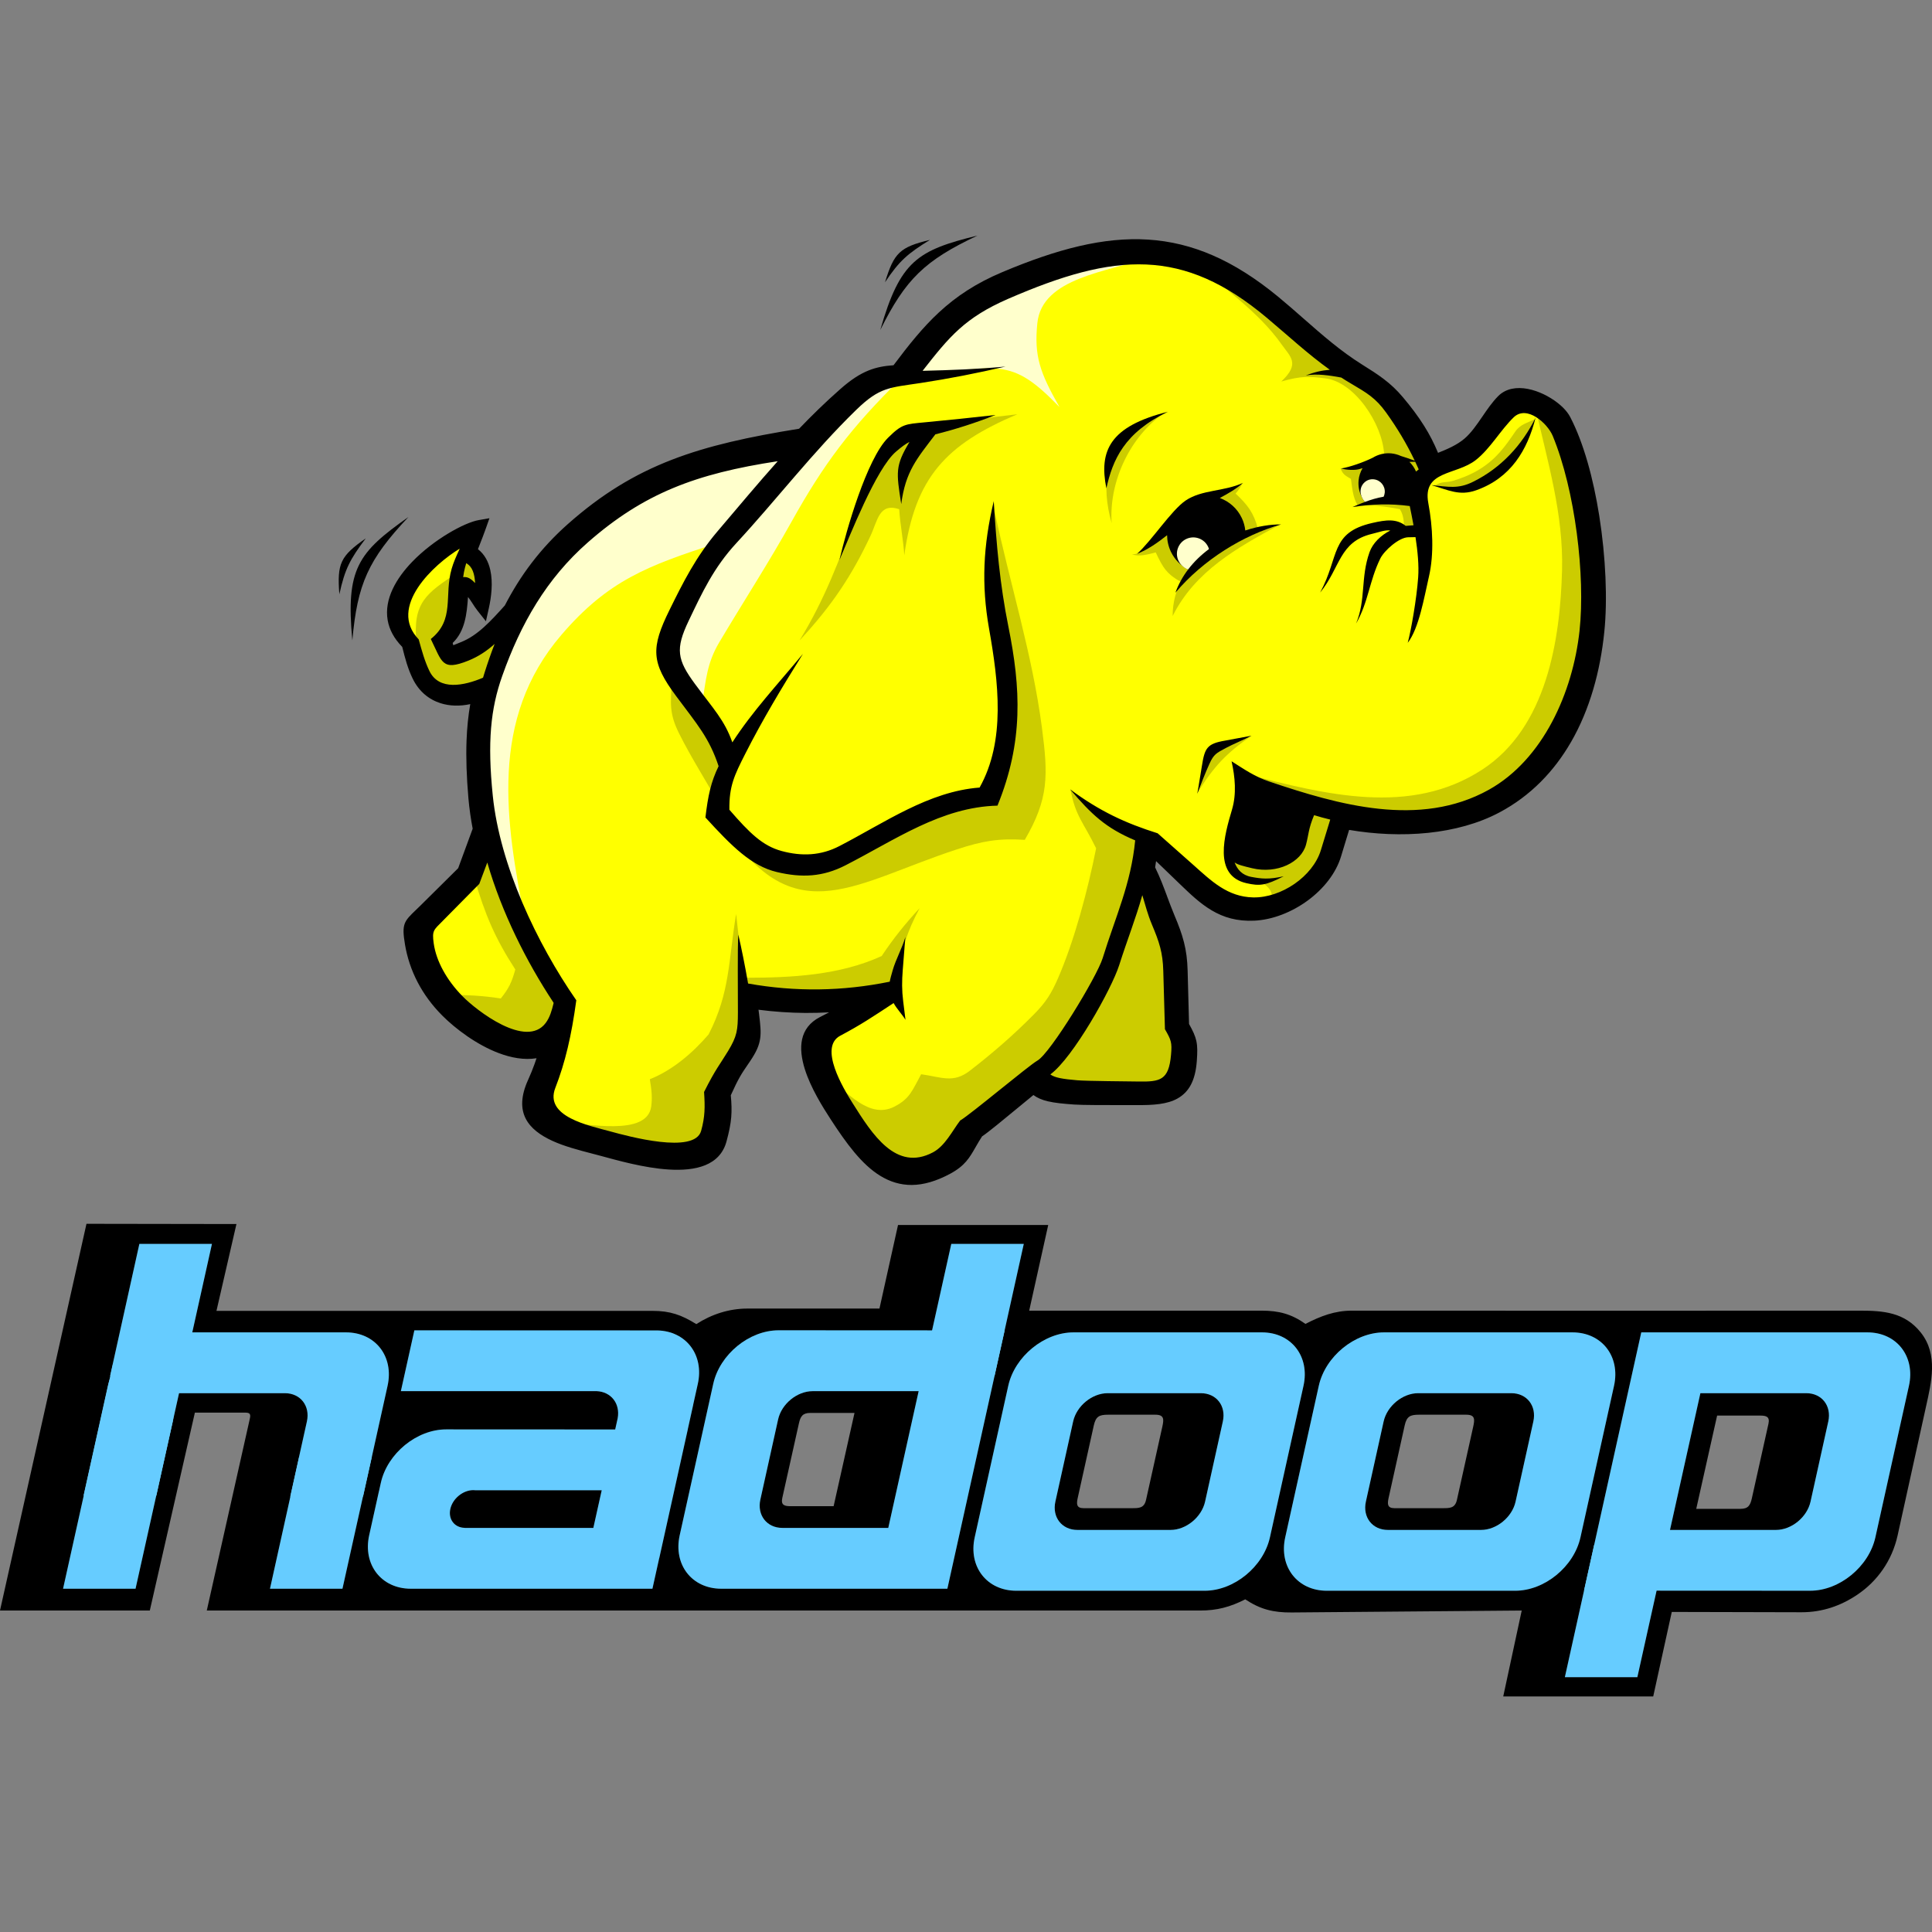 <?xml version="1.0" encoding="utf-8"?>
<!-- Generator: Adobe Illustrator 15.1.0, SVG Export Plug-In . SVG Version: 6.00 Build 0)  -->
<!DOCTYPE svg PUBLIC "-//W3C//DTD SVG 1.1//EN" "http://www.w3.org/Graphics/SVG/1.1/DTD/svg11.dtd">
<svg version="1.1" id="Layer_1" xmlns="http://www.w3.org/2000/svg" xmlns:xlink="http://www.w3.org/1999/xlink" x="0px" y="0px"
	 width="100px" height="100px" viewBox="0 0 100 100" enable-background="new 0 0 100 100" xml:space="preserve">
<rect x="0" y="0" width="100" height="100" fill="#808080" stroke="none"/>
<g>
	<g>
		<path fill="#FFFF00" d="M41.703,23.026l-4.361,0.708l-3.979,1.745l-3.379,2.125l-3.216,3.925l-1.817,1.925l-1.757,0.647
			l-0.465-1.136l0.812-1.173l0.183-1.653l0.544,0.021l0.595,0.543l-0.16-1.686l-0.659-0.442l0.02-0.642l-1.562,0.884l-1.414,1.668
			l-0.295,1.49l0.604,1.194l0.564,2.028l1.147,0.543l1.207-0.06l1.144-0.664l-0.763,3.87l0.763,4.306l-0.84,1.989l-2.751,2.964
			l0.489,1.771l1.304,2.053l2.458,1.729l1.304,0.18l1.449,0.049l-0.904,3.711l3.325,1.363l4.143,0.545l1.417-0.926l0.109-2.508
			l1.581-2.617l0.109-2.07l3.815,0.271l3.543-0.326l-3.543,2.125l0.6,2.562l2.234,3.488l2.181,0.928l1.745-0.709l0.708-1.418
			l3.652-2.779l0.709,0.6l5.724,0.217l1.145-0.926l0.109-1.635l-0.381-0.709L60.618,48.7l-1.907-3.815l0.326-1.69l1.146,0.6
			l3.216,2.998l1.58,0.109l1.745-0.708l1.744-1.309l0.872-2.835l5.124,0.327l3.107-1.199l2.507-2.344l1.8-3.38l0.436-3.979
			l-0.382-4.634l-0.981-4.143l-0.98-1.309l-1.362-0.436l-2.399,2.616l-2.18,0.763l-1.908-3.161l-1.908-1.744l-1.036-0.654
			l-4.143-3.435l-3.324-1.799l-3.325-0.272l-3.87,0.654l-3.38,1.254l-2.344,1.907l-1.853,2.235l-1.908,0.545L41.703,23.026"/>
		<path fill="#FFFFCC" d="M29.056,32.864c-3.735,4.356-2.905,9.641-1.87,14.817c-0.553-1.396-1.105-2.792-1.658-4.188
			c-0.204-1.279-0.407-2.56-0.611-3.839c0.059-1.309,0.116-2.617,0.175-3.926c0.523-1.25,1.047-2.501,1.57-3.752
			c0.785-1.163,1.57-2.326,2.355-3.489c1.221-1.018,2.443-2.036,3.664-3.054c1.338-0.553,2.676-1.104,4.013-1.657
			c1.57-0.203,3.141-0.407,4.711-0.61c-1.455,1.657-2.908,3.314-4.362,4.973C33.541,29.275,31.476,30.04,29.056,32.864"/>
		<path fill="#FFFFCC" d="M46.641,19.589c-2.597,2.533-4.016,4.444-5.668,7.41c-1.182,2.122-2.508,4.166-3.751,6.259
			c-0.628,1.06-0.688,1.947-0.876,3.169c-0.61-0.728-1.221-1.454-1.832-2.182c0.291-0.872,0.582-1.745,0.873-2.617
			c0.989-1.773,1.978-3.548,2.966-5.321c2.094-2.065,4.188-4.13,6.281-6.194C45.303,19.938,45.972,19.764,46.641,19.589"/>
		<path fill="#FFFFCC" d="M59.465,13.308c-2.08,0.779-5.534,1.036-5.773,3.424c-0.17,1.695,0.128,2.547,1.149,4.341
			c-2.523-2.612-3.147-2.208-8.026-1.396c0.698-0.988,1.396-1.978,2.094-2.966c1.221-0.757,2.443-1.513,3.665-2.269
			c1.57-0.349,3.141-0.698,4.711-1.047C58.011,13.366,58.738,13.337,59.465,13.308"/>
		<path fill="#CCCC00" d="M65.204,45.598c0.692,0.428,0.678,0.737,0.562,1.03c0.547-0.219,1.093-0.438,1.639-0.655
			c0.354-0.476,0.708-0.95,1.062-1.426c0.263-0.677,0.525-1.354,0.788-2.031c-0.335-0.252-0.671-0.504-1.007-0.757
			c-1.467,0.188-2.934,0.375-4.4,0.562c-0.109,0.297-0.219,0.593-0.328,0.89c0.031,0.422,0.062,0.843,0.094,1.265
			c0.141,0.249,0.281,0.499,0.422,0.749c0.219,0.108,0.437,0.218,0.655,0.327C64.861,45.567,65.033,45.583,65.204,45.598"/>
		<path fill="#CCCC00" d="M64.795,38.072c-2.206,0.637-2.189,0.812-2.84,3.001C62.814,39.693,63.451,38.997,64.795,38.072"/>
		<path fill="#CCCC00" d="M79.462,21.696c-0.393,0.181-0.774,0.269-1.02,0.627c-0.527,0.771-0.979,1.422-1.853,1.963
			c-0.439,0.273-0.894,0.45-1.359,0.596c-0.387,0.12-0.619,0.013-0.948,0.249c0.195,0.034,0.391,0.068,0.586,0.103h1.291
			c0.53-0.327,1.062-0.655,1.592-0.982c0.312-0.328,0.624-0.656,0.937-0.983C78.945,22.744,79.204,22.219,79.462,21.696"/>
		<path fill="#CCCC00" d="M44.324,26.59c-0.868,2.375-1.626,4.411-2.94,6.561c1.684-1.814,2.705-3.357,3.67-5.409
			c0.375-0.798,0.445-1.732,1.489-1.385c0.047,0.796,0.215,1.592,0.262,2.388c0.564-4.044,2.154-5.734,5.852-7.304
			c-1.045,0.125-2.091,0.25-3.136,0.375c-0.983,0.218-1.966,0.437-2.95,0.655c-0.484,0.702-0.968,1.404-1.451,2.106
			C44.854,25.249,44.589,25.919,44.324,26.59"/>
		<path fill="#CCCC00" d="M51.487,26.498c0.797,3.752,1.945,7.354,2.443,11.166c0.324,2.478,0.359,3.668-0.887,5.806
			c-1.362-0.089-2.208,0.064-3.525,0.497c-5.245,1.719-8.254,4.248-11.788-0.847c1.128,0.531,2.257,1.063,3.385,1.595
			c0.804-0.157,1.608-0.315,2.413-0.475c1.42-0.826,2.84-1.653,4.26-2.48c1.108-0.219,2.216-0.438,3.324-0.655
			c0.359-1.498,0.719-2.996,1.077-4.494c-0.266-1.982-0.531-3.964-0.796-5.946c-0.031-0.937-0.062-1.872-0.094-2.809
			C51.362,27.402,51.425,26.95,51.487,26.498"/>
		<path fill="#CCCC00" d="M60.522,49.718c-0.44,3.049,1.015,4.688,0.412,5.53c-0.171,0.238-0.401,0.654-0.66,0.77
			c-0.922,0.406-2.189-0.078-2.28,0.16h-3.042c-0.406-0.172-0.812-0.342-1.218-0.514c0.624-0.734,1.248-1.467,1.872-2.201
			c0.609-1.326,1.218-2.652,1.826-3.979c0.391-1.342,0.78-2.685,1.17-4.026h0.609C59.648,46.877,60.086,48.297,60.522,49.718"/>
		<path fill="#CCCC00" d="M55.408,40.854c0.247,1.385,0.677,1.714,1.327,3.054c-0.434,2.187-1.13,4.786-1.968,6.715
			c-0.353,0.813-0.638,1.262-1.262,1.891c-1.052,1.062-2.115,1.986-3.308,2.908c-0.859,0.662-1.458,0.33-2.518,0.18
			c-0.451,0.816-0.575,1.27-1.404,1.686c-1.275,0.637-2.417-0.736-3.418-1.545c0.723,1.129,1.446,2.258,2.168,3.387
			c0.5,0.467,0.999,0.936,1.498,1.404c0.421,0.061,0.843,0.125,1.264,0.188c0.562-0.344,1.124-0.688,1.686-1.031
			c0.296-0.561,0.593-1.123,0.889-1.686c0.624-0.467,1.249-0.936,1.873-1.404c0.765-0.654,1.529-1.311,2.294-1.967
			c0.483-0.686,0.968-1.373,1.451-2.059c0.437-0.812,0.874-1.624,1.311-2.435c0.562-1.686,1.124-3.37,1.686-5.056
			c0.047-0.64,0.094-1.28,0.141-1.92c-0.702-0.312-1.404-0.624-2.107-0.937C56.496,41.744,55.923,41.338,55.408,40.854"/>
		<path fill="#CCCC00" d="M38.613,50.608c2.363,0,4.858-0.132,7.022-1.124c0.612-0.919,1.217-1.669,1.966-2.48
			c-0.682,1.287-0.896,2.016-1.077,3.464c-0.234,0.344-0.468,0.687-0.702,1.031c-1.779,0.045-3.558,0.092-5.337,0.139
			c-0.578-0.062-1.155-0.125-1.732-0.188c-0.062-0.062-0.125-0.125-0.187-0.186C38.582,51.045,38.597,50.826,38.613,50.608"/>
		<path fill="#CCCC00" d="M38.285,48.969c-0.061-0.554-0.122-1.108-0.183-1.663c-0.404,2.431-0.307,4.059-1.425,6.235
			c-0.835,0.969-1.864,1.85-3.042,2.32c0.1,0.598,0.129,0.971,0.072,1.408c-0.208,1.574-3.356,0.879-4.651,0.814
			c2.078,0.535,4.156,1.07,6.233,1.605c0.468-0.188,0.936-0.375,1.405-0.561c0.156-0.906,0.312-1.811,0.468-2.717
			c0.437-0.811,0.874-1.623,1.311-2.434c0.078-0.5,0.156-0.998,0.234-1.498C38.566,51.311,38.425,50.139,38.285,48.969"/>
		<path fill="#CCCC00" d="M34.773,35.251c-0.065,1.182-0.141,1.675,0.379,2.718c0.663,1.326,1.476,2.573,2.196,3.884
			c0.078-0.874,0.156-1.748,0.234-2.622C36.646,37.905,35.71,36.579,34.773,35.251"/>
		<path fill="#CCCC00" d="M25.164,44.177c-0.203,0.432-0.405,0.862-0.608,1.294c0.558,1.879,1.054,3.069,2.116,4.71
			c-0.185,0.665-0.323,0.956-0.749,1.499c-0.935-0.145-1.765-0.186-2.712-0.182c1.045,0.811,2.091,1.623,3.137,2.434
			c0.515-0.094,1.03-0.188,1.545-0.281c0.515-0.516,1.03-1.029,1.545-1.545c-0.733-1.139-1.467-2.278-2.2-3.417
			C26.545,47.184,25.854,45.68,25.164,44.177"/>
		<path fill="#CCCC00" d="M79.469,21.074c0.637,2.865,1.458,5.509,1.382,8.443c-0.094,3.6-0.795,8.146-4.131,10.317
			c-3.734,2.431-8.12,1.281-12.218,0.239c1.67,0.687,3.34,1.373,5.01,2.061c1.56,0.077,3.121,0.155,4.681,0.233
			c1.062-0.312,2.123-0.624,3.184-0.937c0.827-0.687,1.654-1.373,2.481-2.06c0.624-1.311,1.248-2.622,1.873-3.933
			c0.234-1.514,0.468-3.027,0.702-4.541c-0.188-1.482-0.375-2.965-0.562-4.447c-0.344-1.467-0.688-2.935-1.03-4.401
			C80.384,21.724,79.927,21.399,79.469,21.074"/>
		<path fill="#CCCC00" d="M23.727,29.613c-1.695,1.104-2.362,1.588-2.176,3.634c0.169,0.612,0.338,1.225,0.507,1.838
			c0.24,0.162,0.479,0.323,0.718,0.485c0.296,0.099,0.591,0.197,0.887,0.296c0.536-0.127,1.071-0.253,1.605-0.38
			c0.275-0.853,0.55-1.704,0.824-2.557c-0.76,0.373-1.521,0.747-2.282,1.12h-0.528c-0.197-0.303-0.395-0.605-0.592-0.908
			c0.24-0.353,0.479-0.704,0.718-1.057c0.127-0.669,0.253-1.338,0.38-2.007c0.162,0.049,0.324,0.099,0.486,0.147
			c0.197,0.155,0.395,0.311,0.592,0.465c-0.028-0.352-0.057-0.704-0.084-1.057c-0.134-0.225-0.268-0.45-0.402-0.676
			c-0.134-0.112-0.268-0.226-0.401-0.338C23.896,28.951,23.811,29.282,23.727,29.613"/>
		<path fill="#CCCC00" d="M61.771,13.495c1.505,1.397,3.353,2.612,4.556,4.32c0.467,0.66,0.983,0.999-0.008,1.933
			c1.048-0.299,1.437-0.267,2.275-0.165c1.525,0.185,2.955,2.353,3.046,3.906c-0.018,0.146-0.424,0.476-1.603,0.801
			c-0.023,0.046-0.666-0.088-0.65-0.044c0.123,0.335,0.287,0.387,0.537,0.544c0.054,0.372,0.089,0.947,0.343,1.355
			c0.742-0.013,1.468,0.067,2.194,0.212c0.244,0.405,0.208,0.812,0.188,1.217c0.28-0.047,0.562-0.094,0.842-0.14
			c-0.077-0.641-0.155-1.28-0.233-1.92c0.249-0.422,0.499-0.843,0.749-1.264c-0.359-0.812-0.719-1.623-1.077-2.435
			c-0.687-0.656-1.373-1.312-2.06-1.967c-0.066-0.003-0.133-0.007-0.198-0.01c-0.772-0.474-1.544-0.948-2.316-1.422
			c-1.26-1.03-2.519-2.061-3.778-3.091C63.641,14.715,62.706,14.105,61.771,13.495"/>
		<path fill="#CCCC00" d="M64.306,25.03c-0.079,0.139-0.199,0.36-0.353,0.514c0.627,0.593,0.936,0.99,1.159,1.829
			c-0.709,0.352-1.417,0.703-2.125,1.055c-0.601,0.575-1.2,1.15-1.799,1.725c-0.79-0.425-0.986-0.75-1.368-1.561
			c-0.445,0.118-0.866,0.231-1.233,0.097c0.233,0.001,0.376-0.057,0.608-0.201c0.382-0.396,0.764-0.792,1.146-1.188
			c0.674-0.511,1.348-1.021,2.021-1.531c0.441-0.145,0.882-0.288,1.323-0.432C63.854,25.266,64.138,25.099,64.306,25.03"/>
		<path fill="#CCCC00" d="M66.262,27.144c-2.254,1.214-4.414,2.435-5.566,4.74C60.695,28.958,63.634,27.669,66.262,27.144"/>
		<path fill="#CCCC00" d="M60.248,21.387c-1.675,1.142-2.858,3.445-2.71,5.69c-0.545-1.944-0.352-3.78,1.322-5.123
			c0.283-0.138,0.565-0.275,0.848-0.412C59.889,21.491,60.067,21.439,60.248,21.387"/>
		<path d="M82.776,26.688c-0.304-1.915-0.808-3.773-1.506-5.109c-0.085-0.163-0.214-0.329-0.374-0.487
			c-0.347-0.342-0.86-0.665-1.392-0.848c-0.562-0.193-1.154-0.233-1.625,0.013c-0.122,0.064-0.236,0.146-0.337,0.249
			c-0.306,0.31-0.562,0.685-0.819,1.061c-0.287,0.419-0.575,0.839-0.919,1.134c-0.4,0.341-0.899,0.549-1.371,0.738
			c-0.207-0.5-0.444-0.958-0.714-1.387c-0.321-0.515-0.688-0.995-1.093-1.477c-0.329-0.394-0.65-0.688-0.998-0.952
			c-0.349-0.267-0.705-0.49-1.12-0.75c-1.113-0.696-2.061-1.528-3.027-2.376c-0.439-0.386-0.883-0.774-1.317-1.133
			c-2.302-1.897-4.448-2.818-6.745-2.963c-2.28-0.144-4.688,0.483-7.532,1.681c-1.372,0.577-2.392,1.26-3.279,2.08
			c-0.848,0.785-1.568,1.688-2.359,2.743c-0.461,0.033-0.869,0.101-1.285,0.268c-0.459,0.184-0.921,0.48-1.474,0.97
			c-0.393,0.346-0.769,0.694-1.132,1.046c-0.34,0.329-0.67,0.664-0.996,1.002c-2.589,0.416-4.698,0.875-6.587,1.606
			c-1.932,0.748-3.634,1.778-5.383,3.329c-0.715,0.633-1.333,1.303-1.875,2.012c-0.532,0.696-0.987,1.429-1.387,2.201
			c-0.35,0.388-0.7,0.778-1.08,1.12c-0.37,0.333-0.765,0.613-1.206,0.784l0,0c-0.257,0.099-0.363,0.156-0.375,0.152
			c-0.013-0.007-0.02-0.045-0.038-0.116c0.634-0.605,0.734-1.495,0.793-2.379c0.076,0.092,0.149,0.204,0.225,0.32
			c0.083,0.13,0.169,0.264,0.272,0.394l0.431,0.543l0.151-0.678c0.127-0.568,0.222-1.324,0.074-1.98
			c-0.096-0.426-0.293-0.805-0.638-1.074c0.033-0.086,0.064-0.165,0.095-0.243c0.108-0.276,0.219-0.56,0.313-0.828l0.187-0.531
			l-0.555,0.097c-0.739,0.128-2.328,1.001-3.447,2.162c-0.416,0.432-0.772,0.907-1.007,1.408c-0.244,0.521-0.353,1.064-0.259,1.609
			c0.083,0.477,0.321,0.943,0.754,1.385c0.079,0.318,0.152,0.594,0.229,0.843c0.089,0.283,0.185,0.537,0.306,0.786
			c0.325,0.678,0.845,1.091,1.445,1.284c0.483,0.154,1.017,0.162,1.541,0.048c-0.103,0.592-0.167,1.21-0.192,1.887
			c-0.033,0.884,0,1.859,0.097,2.992c0.021,0.248,0.054,0.522,0.095,0.819c0.036,0.254,0.079,0.503,0.125,0.75
			c-0.098,0.267-0.196,0.534-0.294,0.802c-0.152,0.414-0.305,0.829-0.457,1.243c-0.335,0.333-0.671,0.665-1.006,0.997
			c-0.313,0.31-0.626,0.62-0.939,0.93c-0.026,0.026-0.131,0.127-0.227,0.22c-0.634,0.609-0.76,0.73-0.58,1.805
			c0.11,0.658,0.326,1.324,0.664,1.968c0.312,0.593,0.729,1.169,1.265,1.707c0.669,0.672,1.765,1.504,2.913,1.939
			c0.656,0.25,1.332,0.371,1.966,0.27c-0.032,0.098-0.064,0.195-0.1,0.293c-0.1,0.277-0.211,0.553-0.334,0.822
			c-0.778,1.707,0.021,2.598,1.265,3.166c0.621,0.283,1.359,0.475,2.045,0.654c0.141,0.035,0.281,0.072,0.458,0.121
			c0.813,0.219,2.217,0.623,3.5,0.703c1.4,0.09,2.663-0.199,3.001-1.457c0.134-0.498,0.212-0.879,0.243-1.254
			c0.029-0.346,0.018-0.697-0.022-1.131c0.399-0.885,0.568-1.133,0.86-1.559c0.057-0.086,0.126-0.186,0.147-0.217
			c0.313-0.465,0.46-0.793,0.513-1.164c0.051-0.357,0.008-0.715-0.057-1.26c-0.006-0.051-0.016-0.127-0.029-0.227
			c0.82,0.105,1.628,0.16,2.431,0.166c0.408,0.002,0.815-0.01,1.223-0.031c-0.104,0.055-0.206,0.107-0.318,0.164
			c-0.049,0.025-0.101,0.051-0.152,0.078c-1.081,0.557-1.126,1.609-0.788,2.693c0.305,0.977,0.933,1.975,1.327,2.582
			c0.828,1.275,1.619,2.355,2.577,2.943c1.005,0.615,2.152,0.688,3.634-0.113c0.753-0.408,0.991-0.824,1.311-1.385
			c0.098-0.172,0.206-0.357,0.326-0.541c0.312-0.207,1.087-0.846,1.848-1.475c0.258-0.215,0.517-0.428,0.81-0.666
			c0.201,0.148,0.443,0.252,0.737,0.322c0.381,0.09,0.835,0.131,1.379,0.17c0.407,0.031,1.734,0.029,2.593,0.029
			c0.265,0,0.484,0,0.617,0c0.885,0.006,1.6-0.041,2.14-0.346c0.576-0.328,0.917-0.904,0.992-1.941
			c0.032-0.461,0.038-0.744-0.025-1.035c-0.06-0.271-0.177-0.518-0.377-0.877c-0.012-0.447-0.023-0.896-0.036-1.344
			c-0.012-0.477-0.025-0.952-0.038-1.426c-0.015-0.561-0.076-1.016-0.19-1.463c-0.112-0.445-0.273-0.873-0.489-1.386
			c-0.146-0.348-0.264-0.666-0.38-0.979l-0.311,0.114l0.048-0.019l0.263-0.096v-0.001c-0.186-0.5-0.368-0.986-0.623-1.507
			c0.017-0.101,0.033-0.208,0.049-0.323c0.164,0.159,0.329,0.317,0.494,0.476l0.728,0.702c0.555,0.534,1.062,1.021,1.659,1.372
			c0.616,0.364,1.31,0.575,2.207,0.532c0.94-0.044,1.945-0.44,2.773-1.051c0.801-0.592,1.444-1.389,1.712-2.271
			c0.078-0.255,0.155-0.511,0.232-0.765c0.062-0.204,0.124-0.408,0.187-0.611c1.317,0.224,2.731,0.295,4.099,0.152
			c1.318-0.139,2.592-0.475,3.69-1.061c1.615-0.861,2.825-2.131,3.695-3.638h0.001c0.972-1.684,1.517-3.669,1.724-5.711
			C83.208,31.062,83.117,28.835,82.776,26.688L82.776,26.688z M65.7,40.453c-0.759-0.255-1.287-0.628-1.954-1.049
			c0.182,0.818,0.264,1.685,0.022,2.502c-0.384,1.297-1.004,3.418,0.757,3.81c0.67,0.148,0.974,0.127,1.92-0.361
			c-0.766,0.174-1.152,0.132-1.678,0.033c-0.478-0.087-0.73-0.39-0.863-0.747c0.166,0.12,0.438,0.186,0.902,0.297
			c1.306,0.315,2.549-0.313,2.793-1.218c0.142-0.529,0.117-0.807,0.418-1.527c0.27,0.083,0.549,0.159,0.836,0.229
			c-0.162,0.527-0.324,1.055-0.485,1.582c-0.42,1.368-2.054,2.472-3.497,2.446c-1.334-0.023-2.18-0.859-3.101-1.679
			c-0.635-0.565-1.245-1.104-1.851-1.64c-1.66-0.523-2.99-1.136-4.531-2.276c1.097,1.288,1.84,2.002,3.369,2.643
			c-0.222,2.27-1.011,3.923-1.683,6.095c-0.305,0.981-2.706,4.915-3.372,5.299c-0.475,0.273-3.447,2.777-4.006,3.107
			c-0.417,0.553-0.783,1.316-1.409,1.648c-1.908,1.008-3.134-0.924-4.161-2.555c-0.468-0.744-1.766-2.885-0.634-3.484
			c1.07-0.566,1.669-0.973,2.761-1.689c0.16,0.293,0.436,0.576,0.615,0.867c-0.04-0.318-0.079-0.639-0.119-0.959
			c-0.072-0.578-0.069-1.047-0.022-1.63c0.044-0.563,0.088-1.127,0.133-1.691c-0.164,0.573-0.493,1.146-0.656,1.72
			c-0.066,0.229-0.12,0.414-0.151,0.586c-2.45,0.5-4.881,0.532-7.332,0.095c-0.156-0.907-0.347-1.853-0.506-2.53
			c-0.048,0.759-0.017,2.858-0.021,4.032c-0.003,0.91-0.042,1.223-0.511,1.996c-0.439,0.725-0.625,0.891-1.241,2.115
			c0.051,0.771,0.052,1.283-0.153,2.016c-0.342,1.221-3.787,0.275-4.695,0.027c-1.119-0.307-3.433-0.762-2.851-2.254
			c0.512-1.312,0.836-2.697,1.086-4.535c-2.05-2.953-3.957-7-4.323-10.586c-0.284-2.784-0.114-4.498,0.489-6.201
			c0.955-2.698,2.29-5.034,4.434-6.915c2.891-2.537,5.593-3.556,9.825-4.2c-1.018,1.14-2.024,2.344-3.122,3.636
			c-1.111,1.307-1.771,2.628-2.476,4.058c-0.975,1.976-0.954,2.727,0.338,4.461c1.113,1.495,1.714,2.167,2.2,3.63
			c-0.401,0.827-0.547,1.526-0.682,2.655c1.363,1.49,2.375,2.511,3.699,2.825c1.298,0.309,2.382,0.249,3.543-0.345
			c2.579-1.318,4.965-3.021,7.875-3.092c1.346-3.309,1.21-6.073,0.563-9.275c-0.441-2.187-0.619-4.257-0.756-6.485
			c-0.546,2.296-0.648,4.314-0.243,6.601c0.488,2.756,0.867,5.801-0.49,8.223c-2.631,0.201-4.886,1.802-7.256,3.029
			c-0.953,0.494-1.946,0.542-3,0.253c-0.979-0.27-1.64-0.917-2.695-2.134c-0.017-1.222,0.259-1.785,0.82-2.892
			c0.901-1.776,1.896-3.43,2.988-5.178c-1.336,1.613-2.603,2.961-3.655,4.583c-0.402-1.146-0.977-1.728-1.93-3.018
			c-0.93-1.26-1.027-1.812-0.332-3.27c0.7-1.466,1.293-2.754,2.483-4.039c2.057-2.222,3.941-4.693,6.191-6.882
			c1.222-1.188,1.718-1.146,3.338-1.392c1.464-0.223,2.894-0.503,4.388-0.85c-1.444,0.135-2.841,0.185-4.247,0.219
			c-0.015,0.001-0.029,0.001-0.043,0.001c1.383-1.767,2.187-2.751,4.433-3.728c5.532-2.402,9.047-2.662,13.393,0.991
			c1.127,0.946,2.11,1.865,3.252,2.683c-0.414,0.035-0.771,0.109-1.243,0.295c0.574-0.109,1.238-0.001,1.834,0.107
			c0.168,0.109,0.339,0.215,0.516,0.318c0.806,0.476,1.264,0.737,1.809,1.497c0.576,0.803,1.057,1.605,1.48,2.489
			c-0.278-0.1-0.511-0.183-0.718-0.244c-0.152-0.07-0.318-0.116-0.495-0.134c-0.349-0.033-0.682,0.053-0.96,0.224
			c-0.011,0.005-0.022,0.011-0.033,0.016c-0.446,0.217-1.137,0.465-1.6,0.54c0.236,0.081,0.758,0.111,1.004,0.014
			c0.032-0.013,0.066-0.022,0.101-0.031c-0.111,0.189-0.184,0.403-0.206,0.636c-0.029,0.307,0.033,0.602,0.165,0.857
			c0.001,0.001,0.001,0.002,0.002,0.003c0.041,0.098,0.099,0.188,0.163,0.254c-0.211,0.078-0.427,0.167-0.649,0.264
			c1.031-0.157,1.961-0.185,2.967-0.052c0.066,0.317,0.133,0.653,0.195,0.995c-0.125,0.01-0.249,0.019-0.374,0.029
			c-0.01,0.001-0.021,0.002-0.03,0.003c-0.476-0.381-1.007-0.317-1.73-0.151c-2.204,0.502-1.687,1.738-2.7,3.602
			c1.053-1.286,0.975-2.633,2.69-3.039c0.399-0.095,0.672-0.213,0.942-0.172c-0.487,0.244-0.908,0.65-1.075,1.122
			c-0.472,1.329-0.179,2.45-0.696,3.691c0.641-1.11,0.68-2.193,1.252-3.361c0.206-0.42,0.97-1.091,1.438-1.102
			c0.129-0.003,0.257-0.005,0.386-0.008c0.113,0.738,0.182,1.473,0.138,2.081c-0.08,1.11-0.368,2.759-0.541,3.39
			c0.581-0.746,0.845-2.326,1.1-3.438c0.266-1.158,0.198-2.548-0.034-3.792c-0.318-1.707,1.439-1.43,2.461-2.234
			c0.75-0.591,1.267-1.536,1.955-2.205c0.682-0.663,1.756,0.312,2.024,0.96c1.164,2.815,1.693,7.245,1.387,10.084
			c-0.346,3.185-1.884,6.661-4.692,8.229C73.48,42.873,69.259,41.652,65.7,40.453L65.7,40.453z M60.612,54.598
			c-0.116,1.314-0.555,1.402-1.708,1.381c-0.524-0.01-2.612-0.02-3.143-0.064c-0.748-0.064-1.168-0.131-1.396-0.303
			c1.176-0.861,3.174-4.426,3.563-5.653c0.412-1.297,0.862-2.428,1.198-3.626c0.154,0.5,0.276,0.997,0.5,1.528
			c0.375,0.889,0.559,1.438,0.585,2.392c0.028,1.005,0.057,2.013,0.086,3.019C60.619,53.834,60.67,53.955,60.612,54.598
			L60.612,54.598z M25.222,44.644c0.747,2.583,2.019,5.121,3.429,7.254c0,0.014,0,0.025,0,0.037
			c-0.089,0.367-0.191,0.725-0.405,1.012c-1.008,1.35-3.572-0.631-4.314-1.389c-0.811-0.828-1.354-1.809-1.483-2.729
			c-0.094-0.671-0.002-0.688,0.465-1.162c0.631-0.64,1.263-1.278,1.894-1.917C24.945,45.381,25.084,45.012,25.222,44.644
			L25.222,44.644z M23.796,28.398c-0.191,0.411-0.327,0.723-0.419,1.043c-0.402,1.389,0.182,2.628-1.079,3.634
			c0.592,1.195,0.565,1.672,1.943,1.12c0.531-0.214,0.97-0.513,1.361-0.865c-0.187,0.481-0.36,0.979-0.522,1.493
			c-0.027,0.085-0.053,0.171-0.078,0.255c-0.986,0.419-2.281,0.685-2.777-0.352c-0.241-0.502-0.377-0.996-0.553-1.631
			C20.049,31.414,22.475,29.194,23.796,28.398L23.796,28.398z M24.594,30.179c-0.201-0.2-0.361-0.337-0.62-0.307
			c0.022-0.17,0.051-0.334,0.092-0.488c0.021-0.079,0.043-0.156,0.066-0.234C24.468,29.346,24.557,29.701,24.594,30.179
			L24.594,30.179z M73.252,23.9c0.062,0.129,0.121,0.26,0.181,0.394c-0.049,0.035-0.096,0.073-0.139,0.113
			c-0.08-0.187-0.196-0.356-0.34-0.499C73.051,23.905,73.15,23.902,73.252,23.9L73.252,23.9z M26.403,31.531L26.403,31.531
			L26.403,31.531L26.403,31.531z M21.121,33.315L21.121,33.315L21.121,33.315L21.121,33.315z M38.877,51.879L38.877,51.879
			L38.877,51.879L38.877,51.879z M53.503,56.244L53.503,56.244L53.503,56.244L53.503,56.244L53.503,56.244z M59.447,44.946
			L59.447,44.946L59.447,44.946L59.447,44.946L59.447,44.946z M23.963,33.551L23.963,33.551L23.963,33.551l-0.011-0.028
			L23.963,33.551L23.963,33.551z M81.026,38.243L81.026,38.243l0.008,0.005L81.026,38.243L81.026,38.243z"/>
		<path d="M18.237,33.147c0.259-2.924,0.827-4.186,2.904-6.387C18.536,28.597,17.886,29.431,18.237,33.147"/>
		<path d="M17.565,30.759c0.287-1.316,0.555-1.812,1.366-2.893C17.615,28.786,17.443,29.164,17.565,30.759"/>
		<path d="M48.135,12.416c-1.561,0.376-1.858,0.664-2.327,2.194C46.555,13.49,46.985,13.125,48.135,12.416"/>
		<path d="M50.597,12.192c-3.096,0.759-4.006,1.299-5.034,4.887C46.87,14.451,47.859,13.483,50.597,12.192"/>
		<path d="M57.265,25.273c0.329-1.462,0.916-2.871,3.187-3.961C57.441,22.066,56.877,23.33,57.265,25.273"/>
		<path d="M76.413,25.374c1.782-0.635,2.642-2.067,3.068-3.754c-0.698,1.413-1.774,2.595-3.236,3.318
			c-0.785,0.389-1.286,0.253-2.162,0.17C74.974,25.364,75.538,25.686,76.413,25.374"/>
		<path d="M64.272,26.807c-0.237-0.498-0.653-0.854-1.135-1.031c0.437-0.233,0.866-0.479,1.201-0.783
			c-0.981,0.454-2.124,0.343-2.966,0.912c-0.741,0.501-1.765,2.088-2.519,2.762c0.546-0.212,1.071-0.579,1.556-0.965
			c0.002,0.287,0.065,0.578,0.196,0.854c0.196,0.411,0.514,0.726,0.89,0.922c-0.271,0.357-0.496,0.758-0.657,1.201
			c1.435-1.701,3.516-2.985,5.472-3.534c-0.547-0.008-1.194,0.095-1.854,0.312C64.433,27.236,64.373,27.017,64.272,26.807"/>
		<path d="M62.208,39.658c-0.07,0.44-0.166,0.987-0.235,1.428c0.187-0.498,0.411-1.078,0.628-1.553
			c0.229-0.503,0.359-0.551,0.847-0.816c0.346-0.188,0.975-0.446,1.32-0.635c-0.355,0.06-0.994,0.19-1.35,0.251
			C62.467,38.493,62.355,38.721,62.208,39.658"/>
		<path d="M45.968,22.655c-1.104,1.091-2.175,4.833-2.518,6.331c0.54-1.244,1.89-4.724,2.925-5.608
			c0.286-0.245,0.485-0.396,0.7-0.504c-0.741,1.242-0.687,1.552-0.427,3.217c0.221-1.692,0.807-2.347,1.767-3.61
			c1.053-0.264,2.039-0.58,3.119-1.002c-1.218,0.138-2.435,0.264-3.654,0.379C46.858,21.955,46.693,21.938,45.968,22.655"/>
		<path fill="#FFFFCC" d="M60.999,29.026c-0.201-0.421-0.021-0.928,0.4-1.128c0.422-0.201,0.93-0.021,1.131,0.399
			c0.02,0.04,0.034,0.081,0.047,0.122c-0.403,0.299-0.772,0.65-1.082,1.059C61.287,29.394,61.103,29.242,60.999,29.026"/>
		<path fill="#FFFFCC" d="M70.422,25.38c0.034-0.349,0.331-0.605,0.68-0.571c0.348,0.033,0.605,0.345,0.572,0.693
			c-0.008,0.074-0.028,0.144-0.058,0.208c-0.319,0.054-0.638,0.147-0.967,0.269C70.512,25.838,70.402,25.582,70.422,25.38"/>
	</g>
	<g>
		<g>
			<path fill-rule="evenodd" clip-rule="evenodd" d="M87.797,78.098h2.288c0.401,0,0.51-0.184,0.59-0.543
				c0.286-1.285,0.573-2.57,0.859-3.855c0.082-0.369-0.105-0.43-0.429-0.43h-2.227C88.518,74.879,88.157,76.488,87.797,78.098
				 M73.447,73.225h2.444c0.471,0,0.444,0.248,0.36,0.629c-0.28,1.258-0.561,2.518-0.84,3.775c-0.098,0.441-0.372,0.434-0.75,0.434
				h-2.486c-0.366,0-0.369-0.217-0.305-0.512c0.279-1.26,0.559-2.518,0.837-3.775C72.812,73.309,72.995,73.225,73.447,73.225
				 M57.356,73.225h2.444c0.471,0,0.444,0.248,0.36,0.629c-0.28,1.258-0.561,2.518-0.84,3.775c-0.098,0.441-0.372,0.434-0.749,0.434
				h-2.488c-0.365,0-0.368-0.217-0.304-0.512c0.279-1.26,0.559-2.518,0.837-3.775C56.721,73.309,56.904,73.225,57.356,73.225
				 M44.229,73.133h-2.288c-0.401,0-0.51,0.184-0.59,0.543c-0.287,1.285-0.573,2.57-0.859,3.855c-0.082,0.369,0.105,0.43,0.429,0.43
				h2.227C43.508,76.352,43.869,74.742,44.229,73.133 M77.807,87.809h7.763c0.32-1.459,0.641-2.916,0.961-4.375
				c2.215,0,4.502,0.016,6.718,0.016c1.081,0,2.039-0.336,2.89-0.912c1.027-0.693,1.794-1.756,2.082-3.068
				c0.487-2.219,0.977-4.438,1.467-6.656c0.279-1.266,0.643-2.695-0.266-3.84c-0.835-1.053-1.943-1.135-3.16-1.135
				c-8.765,0.01-17.528,0-26.292,0c-0.885,0-1.626,0.287-2.399,0.686c-0.726-0.514-1.38-0.686-2.27-0.686H53.271
				c0.329-1.479,0.657-2.955,0.985-4.434h-7.774c-0.32,1.441-0.641,2.885-0.961,4.326h-6.837c-0.944,0-1.852,0.295-2.643,0.805
				c-0.768-0.479-1.36-0.686-2.27-0.686H11.204c0.345-1.498,0.689-2.996,1.034-4.494c-2.587-0.004-5.175-0.008-7.762-0.012
				C2.983,70.016,1.492,76.688,0,83.359c2.584,0,5.17,0.002,7.754,0.002c0.778-3.414,1.555-6.828,2.333-10.244h2.624
				c0.312,0,0.25,0.18,0.198,0.414c-0.735,3.277-1.471,6.553-2.206,9.83c17.137,0,34.273,0,51.411,0c0.873,0,1.555-0.18,2.34-0.58
				c0.774,0.518,1.458,0.689,2.403,0.68l11.907-0.1C78.445,84.844,78.126,86.326,77.807,87.809"/>
			<path fill-rule="evenodd" clip-rule="evenodd" fill="#1F1A17" d="M57.334,72.111h4.82c0.806,0,1.318,0.658,1.14,1.463
				l-0.919,4.15c-0.179,0.805-0.983,1.465-1.788,1.465h-4.82c-0.806,0-1.318-0.66-1.141-1.465l0.92-4.15
				C55.725,72.77,56.528,72.111,57.334,72.111 M55.566,68.963h9.75c1.521,0,2.49,1.244,2.153,2.766l-1.737,7.842
				c-0.337,1.521-1.857,2.766-3.379,2.766h-9.749c-1.521,0-2.491-1.244-2.153-2.766l1.736-7.842
				C52.524,70.207,54.045,68.963,55.566,68.963"/>
			<path fill-rule="evenodd" clip-rule="evenodd" fill="#1F1A17" d="M73.405,72.111h4.821c0.805,0,1.317,0.658,1.14,1.463
				l-0.92,4.15c-0.178,0.805-0.983,1.465-1.788,1.465h-4.82c-0.806,0-1.318-0.66-1.14-1.465l0.919-4.15
				C71.796,72.77,72.601,72.111,73.405,72.111 M71.639,68.963h9.749c1.522,0,2.491,1.244,2.154,2.766l-1.737,7.842
				c-0.337,1.521-1.857,2.766-3.379,2.766h-9.75c-1.521,0-2.49-1.244-2.153-2.766l1.737-7.842
				C68.597,70.207,70.117,68.963,71.639,68.963"/>
			<path fill-rule="evenodd" clip-rule="evenodd" fill="#1F1A17" d="M88.012,72.111h5.48c0.806,0,1.318,0.658,1.14,1.463
				l-0.919,4.15c-0.179,0.805-0.983,1.465-1.789,1.465h-5.485 M84.952,68.963h11.702c1.521,0,2.49,1.246,2.153,2.766L97.07,79.57
				c-0.337,1.521-1.858,2.768-3.379,2.766L81.99,82.33L84.952,68.963z"/>
			<polyline fill-rule="evenodd" clip-rule="evenodd" fill="#1F1A17" points="80.997,86.811 82.513,79.969 86.27,79.969 
				84.749,86.811 			"/>
			<path fill-rule="evenodd" clip-rule="evenodd" fill="#1F1A17" d="M45.977,79.084h-5.481c-0.805,0-1.318-0.66-1.14-1.465
				l0.919-4.15c0.178-0.805,0.983-1.463,1.788-1.463h5.486 M49.036,82.232H37.334c-1.521,0-2.49-1.246-2.153-2.768l1.737-7.84
				c0.337-1.521,1.858-2.768,3.379-2.768l11.702,0.006L49.036,82.232z"/>
			<polyline fill-rule="evenodd" clip-rule="evenodd" fill="#1F1A17" points="52.991,64.383 51.475,71.225 47.719,71.225 
				49.239,64.383 			"/>
			<path fill-rule="evenodd" clip-rule="evenodd" fill="#1F1A17" d="M8.963,68.963h8.944c1.521,0,2.491,1.244,2.154,2.766
				l-1.27,5.732h-3.767l0.861-3.887c0.178-0.805-0.335-1.463-1.14-1.463H9.204c-0.805,0-0.083,0.658-0.262,1.463l-0.85,3.836H4.326
				l1.258-5.682C5.921,70.207,7.442,68.963,8.963,68.963"/>
			<polyline fill-rule="evenodd" clip-rule="evenodd" fill="#1F1A17" points="3.264,82.232 5.834,70.658 9.591,70.658 7.016,82.232 
							"/>
			<polyline fill-rule="evenodd" clip-rule="evenodd" fill="#1F1A17" points="5.698,71.225 7.214,64.383 10.971,64.383 9.45,71.225 
							"/>
			<polyline fill-rule="evenodd" clip-rule="evenodd" fill="#1F1A17" points="13.974,82.232 15.49,75.389 19.247,75.389 
				17.726,82.232 			"/>
			<path fill-rule="evenodd" clip-rule="evenodd" fill="#1F1A17" d="M24.048,79.084h6.663l0.434-1.949h-6.549
				c-0.031-0.004-0.063-0.006-0.097-0.006c-0.537,0-1.072,0.439-1.19,0.975c-0.117,0.531,0.215,0.965,0.741,0.977
				C24.049,79.08,24.049,79.082,24.048,79.084 M33.77,82.232H21.263c-1.521,0-2.491-1.246-2.154-2.768l0.504-2.275h0.002
				l0.097-0.438c0.337-1.521,1.858-2.766,3.379-2.766l8.751,0.004l0.129-0.58c0.138-0.76-0.34-1.373-1.092-1.404H20.749l0.698-3.146
				l12.572,0.004c1.49,0.029,2.433,1.262,2.1,2.766l-0.237,1.066h0.002l-0.287,1.297h0.002l-1.475,6.656h-0.003L33.77,82.232z"/>
			<path fill-rule="evenodd" clip-rule="evenodd" fill="#66CCFF" d="M57.334,72.111h4.82c0.806,0,1.318,0.658,1.14,1.463
				l-0.919,4.15c-0.179,0.805-0.983,1.465-1.788,1.465h-4.82c-0.806,0-1.318-0.66-1.141-1.465l0.92-4.15
				C55.725,72.77,56.528,72.111,57.334,72.111 M55.566,68.963h9.75c1.521,0,2.49,1.244,2.153,2.766l-1.737,7.842
				c-0.337,1.521-1.857,2.766-3.379,2.766h-9.749c-1.521,0-2.491-1.244-2.153-2.766l1.736-7.842
				C52.524,70.207,54.045,68.963,55.566,68.963"/>
			<path fill-rule="evenodd" clip-rule="evenodd" fill="#66CCFF" d="M73.405,72.111h4.821c0.805,0,1.317,0.658,1.14,1.463
				l-0.92,4.15c-0.178,0.805-0.983,1.465-1.788,1.465h-4.82c-0.806,0-1.318-0.66-1.14-1.465l0.919-4.15
				C71.796,72.77,72.601,72.111,73.405,72.111 M71.639,68.963h9.749c1.522,0,2.491,1.244,2.154,2.766l-1.737,7.842
				c-0.337,1.521-1.857,2.766-3.379,2.766h-9.75c-1.521,0-2.49-1.244-2.153-2.766l1.737-7.842
				C68.597,70.207,70.117,68.963,71.639,68.963"/>
			<path fill-rule="evenodd" clip-rule="evenodd" fill="#66CCFF" d="M88.012,72.111h5.48c0.806,0,1.318,0.658,1.14,1.463
				l-0.919,4.15c-0.179,0.805-0.983,1.465-1.789,1.465h-5.485 M84.952,68.963h11.702c1.521,0,2.49,1.246,2.153,2.766L97.07,79.57
				c-0.337,1.521-1.858,2.768-3.379,2.766L81.99,82.33L84.952,68.963z"/>
			<polyline fill-rule="evenodd" clip-rule="evenodd" fill="#66CCFF" points="80.997,86.811 82.513,79.969 86.27,79.969 
				84.749,86.811 			"/>
			<path fill-rule="evenodd" clip-rule="evenodd" fill="#66CCFF" d="M45.977,79.084h-5.481c-0.805,0-1.318-0.66-1.14-1.465
				l0.919-4.15c0.178-0.805,0.983-1.463,1.788-1.463h5.486 M49.036,82.232H37.334c-1.521,0-2.49-1.246-2.153-2.768l1.737-7.84
				c0.337-1.521,1.858-2.768,3.379-2.768l11.702,0.006L49.036,82.232z"/>
			<polyline fill-rule="evenodd" clip-rule="evenodd" fill="#66CCFF" points="52.991,64.383 51.475,71.225 47.719,71.225 
				49.239,64.383 			"/>
			<path fill-rule="evenodd" clip-rule="evenodd" fill="#66CCFF" d="M8.963,68.963h8.944c1.521,0,2.491,1.244,2.154,2.766
				l-1.27,5.732h-3.767l0.861-3.887c0.178-0.805-0.335-1.463-1.14-1.463H9.204c-0.805,0-0.083,0.658-0.262,1.463l-0.85,3.836H4.326
				l1.258-5.682C5.921,70.207,7.442,68.963,8.963,68.963"/>
			<polyline fill-rule="evenodd" clip-rule="evenodd" fill="#66CCFF" points="3.264,82.232 5.834,70.658 9.591,70.658 7.016,82.232 
							"/>
			<polyline fill-rule="evenodd" clip-rule="evenodd" fill="#66CCFF" points="5.698,71.225 7.214,64.383 10.971,64.383 9.45,71.225 
							"/>
			<polyline fill-rule="evenodd" clip-rule="evenodd" fill="#66CCFF" points="13.974,82.232 15.49,75.389 19.247,75.389 
				17.726,82.232 			"/>
			<path fill-rule="evenodd" clip-rule="evenodd" fill="#66CCFF" d="M24.048,79.084h6.663l0.434-1.949h-6.549
				c-0.031-0.004-0.063-0.006-0.097-0.006c-0.537,0-1.072,0.439-1.19,0.975c-0.117,0.531,0.215,0.965,0.741,0.977
				C24.049,79.08,24.049,79.082,24.048,79.084 M33.77,82.232H21.263c-1.521,0-2.491-1.246-2.154-2.768l0.504-2.275h0.002
				l0.097-0.438c0.337-1.521,1.858-2.766,3.379-2.766l8.751,0.004l0.129-0.58c0.138-0.76-0.34-1.373-1.092-1.404H20.749l0.698-3.146
				l12.572,0.004c1.49,0.029,2.433,1.262,2.1,2.766l-0.237,1.066h0.002l-0.287,1.297h0.002l-1.475,6.656h-0.003L33.77,82.232z"/>
		</g>
	</g>
</g>
</svg>
